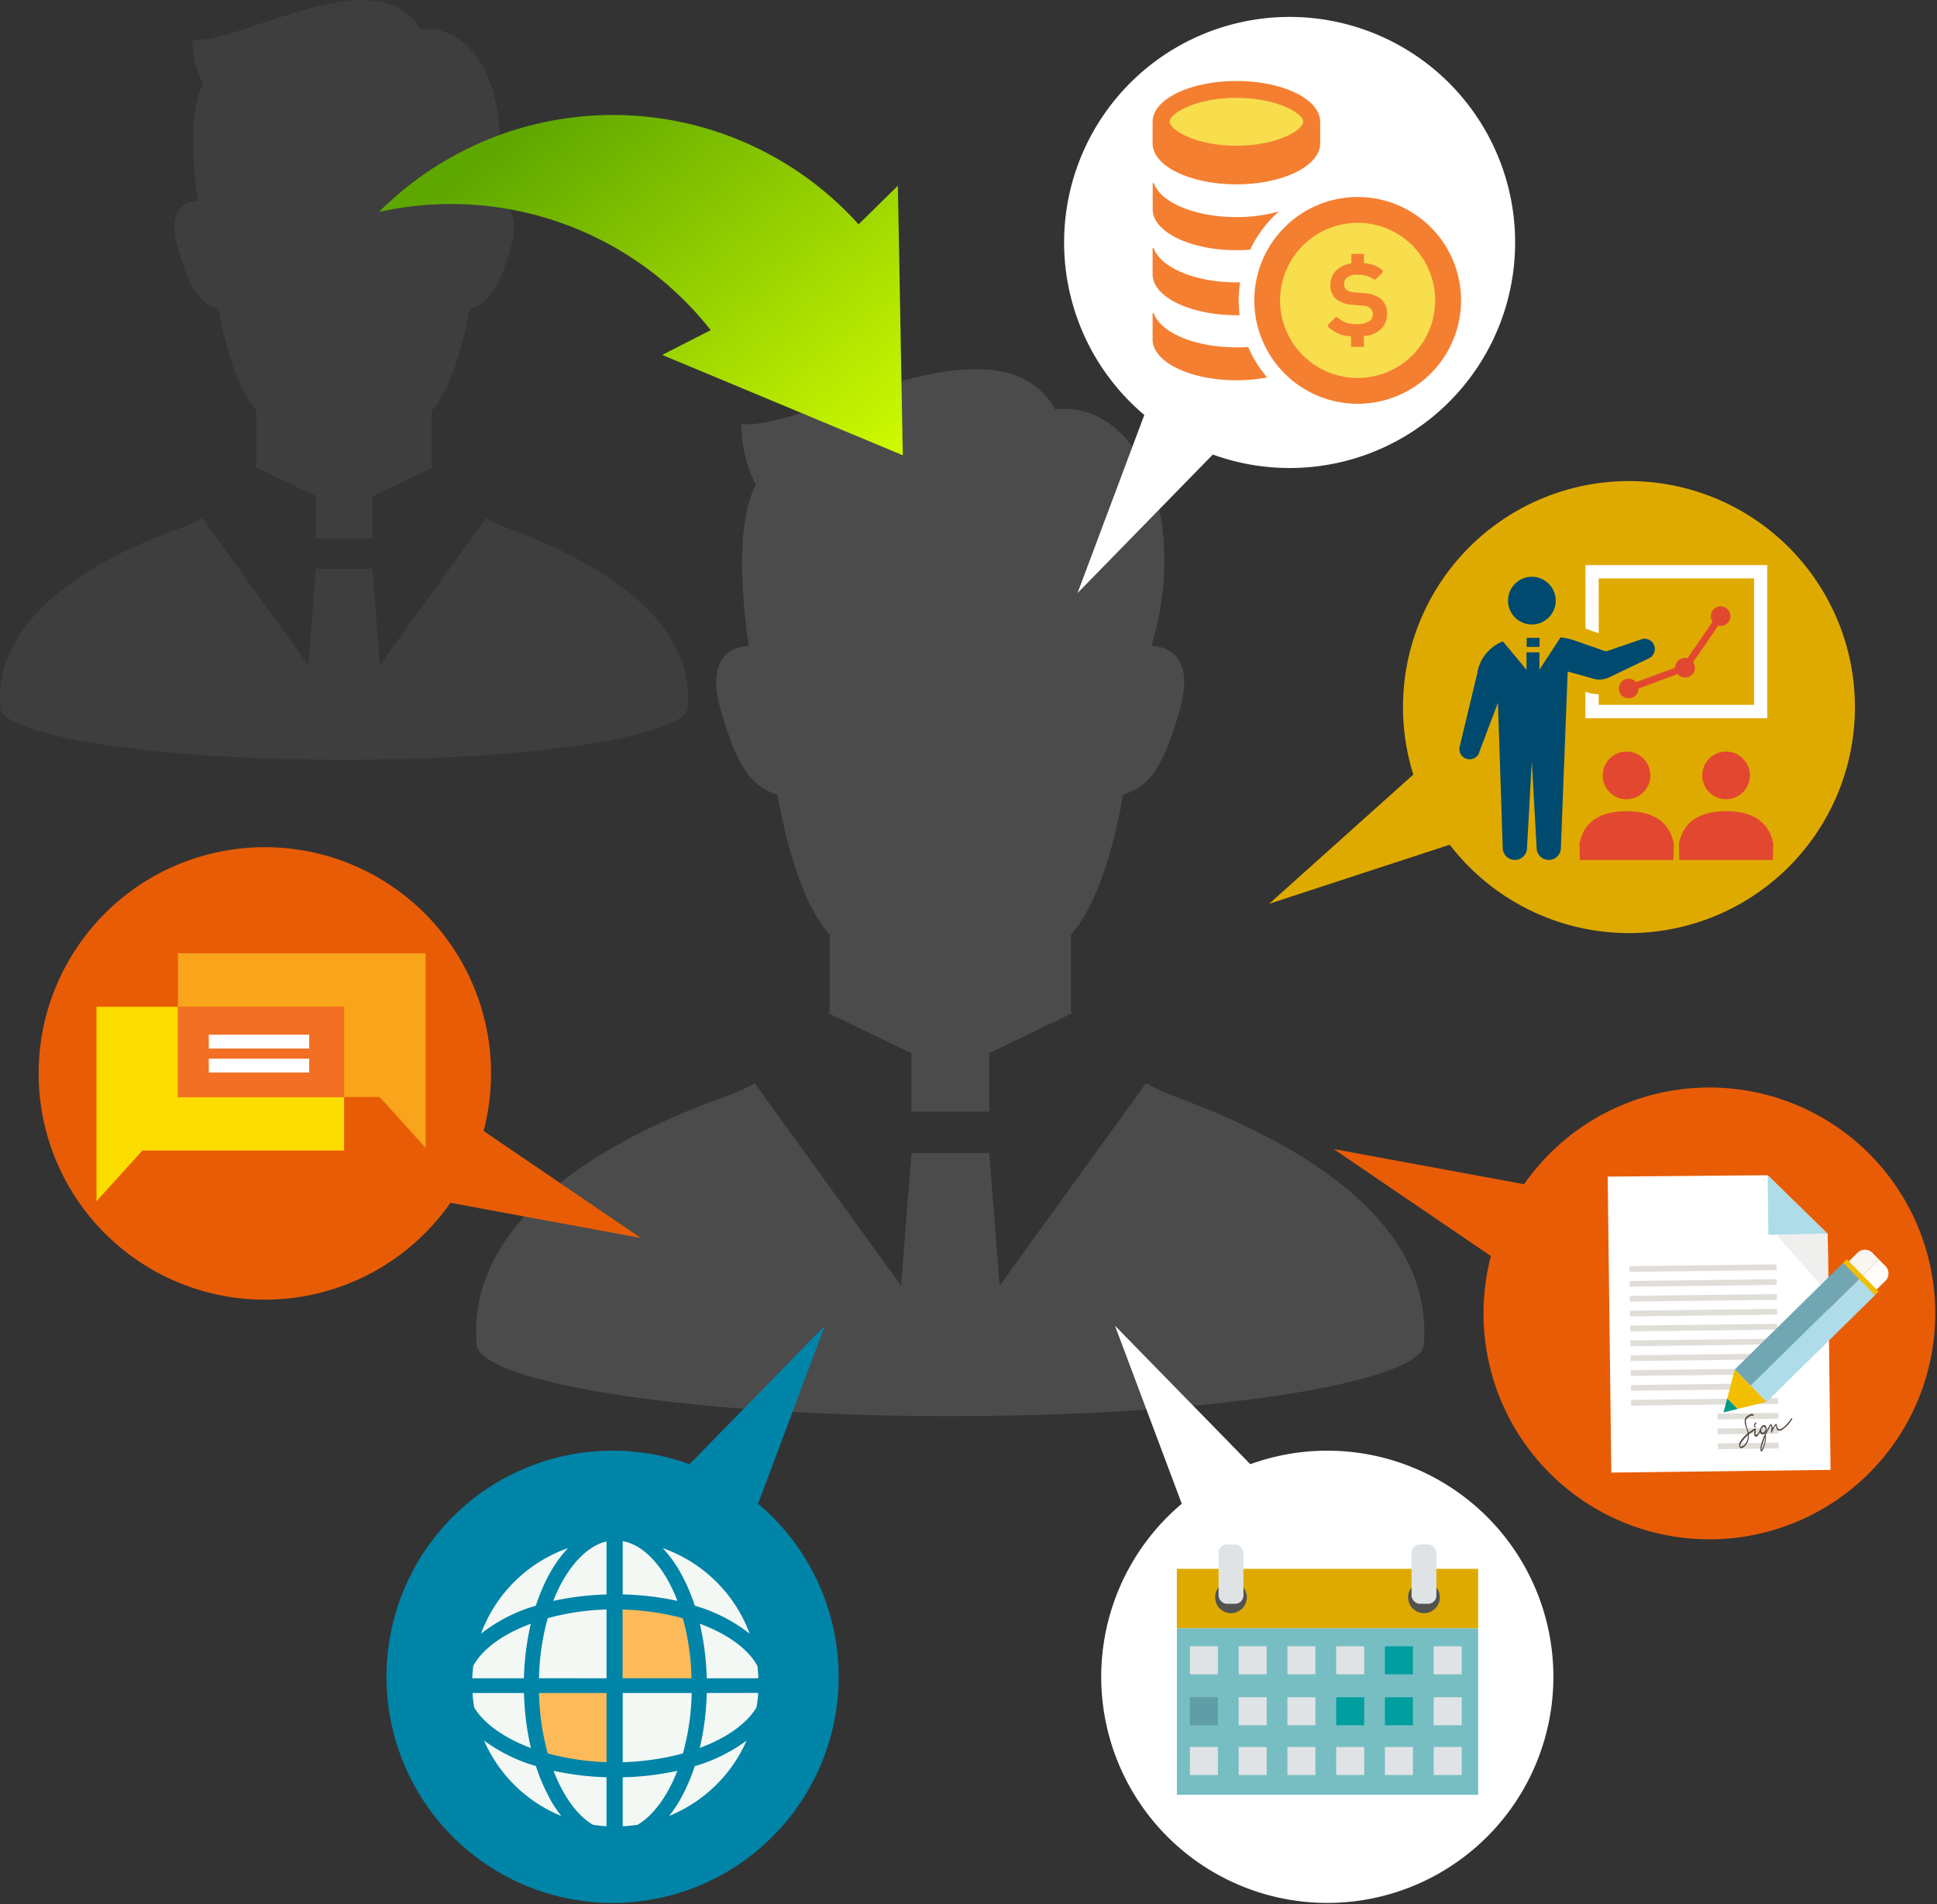 <svg id="レイヤー_1" data-name="レイヤー 1" xmlns="http://www.w3.org/2000/svg" xmlns:xlink="http://www.w3.org/1999/xlink" viewBox="0 0 478.6 470.46"><rect x="0" y="0" width="478.6" height="470.46" fill="#333333" stroke="none"/><defs><style>.cls-1{opacity:0.46;}.cls-2{fill:#4b4b4b;}.cls-3{fill:#fff;}.cls-4{fill:#dfaa00;}.cls-5{fill:#4892c0;}.cls-6{fill:#004a70;}.cls-7{fill:#e24830;}.cls-8{fill:#0084a8;}.cls-9{fill:#fcba5a;}.cls-10{fill:#f3f8f4;}.cls-11{fill:#e95c06;}.cls-12{fill:#f9a41b;}.cls-13{fill:#fddc00;}.cls-14{fill:#f26f23;}.cls-15{fill:#f8de4d;}.cls-16{fill:#f47f31;}.cls-17{fill:#afdce9;}.cls-18{fill:#efefee;}.cls-19{fill:#e1ded9;}.cls-20{fill:#fffcfa;}.cls-21{fill:#f9f6f0;}.cls-22{fill:#f1be00;}.cls-23{fill:#009886;}.cls-24{fill:#70a7b2;}.cls-25{fill:#534741;}.cls-26{fill:#77bec3;}.cls-27{fill:#e0e3e5;}.cls-28{fill:#009e9e;}.cls-29{fill:#609ea7;}.cls-30{fill:#525251;}.cls-31{fill:url(#linear-gradient);}</style><linearGradient id="linear-gradient" x1="-3673.42" y1="-1673.51" x2="-3544.97" y2="-1673.51" gradientTransform="matrix(-0.63, -0.78, -0.78, 0.63, -3391.91, -1694.25)" gradientUnits="userSpaceOnUse"><stop offset="0" stop-color="#d5ff00"/><stop offset="1" stop-color="#5ea700"/></linearGradient></defs><title>reg-strategy_img04</title><g class="cls-1"><path class="cls-2" d="M124.62,130.15a36.06,36.06,0,0,1-4.53-2.12L93.86,164.3,92,140.54H78.05L76.18,164.3,50,128a30.87,30.87,0,0,1-4.54,2.12C31.68,135-2.08,148.9.1,175,.62,181.21,35,187.7,85,187.7s84.39-6.49,84.92-12.74C172.11,148.87,138.27,135.26,124.62,130.15Z"/><path class="cls-2" d="M54,76.35c1.91,10.82,5.12,20.37,9.35,25.07v13a3.87,3.87,0,0,1-.16,1l14.82,7.14V133.1H92V122.64l14.81-7.13a3.92,3.92,0,0,1-.15-1.05v-13c4.23-4.7,7.44-14.25,9.35-25.07,4.45-1.59,7-4.13,10.18-15.27,3.38-11.86-5.09-11.46-5.09-11.46,6.85-22.68-2.17-44-17.28-42.43C93.39-11,58.49,11.35,47.55,9.79a24.67,24.67,0,0,0,2.61,10.94C46.35,28,47.82,42.34,48.89,49.62c-.62,0-8.28.07-5,11.46C47,72.22,49.58,74.76,54,76.35Z"/></g><path class="cls-2" d="M289.39,270.53a48.27,48.27,0,0,1-6.24-2.92l-36.16,50-2.57-32.75H225.21l-2.58,32.75-36.15-50a42,42,0,0,1-6.25,2.92c-18.93,6.67-65.44,25.84-62.44,61.74.72,8.62,48.1,17.56,117,17.56s116.3-8.94,117-17.56C354.84,296.33,308.2,277.57,289.39,270.53Z"/><path class="cls-2" d="M192.12,196.39c2.63,14.91,7.06,28.06,12.88,34.54v18a5.62,5.62,0,0,1-.21,1.43l20.42,9.84V274.6h19.21V260.18l20.4-9.83a5.76,5.76,0,0,1-.21-1.44v-18c5.84-6.48,10.26-19.63,12.89-34.54,6.14-2.19,9.65-5.7,14-21,4.66-16.34-7-15.79-7-15.79,9.44-31.26-3-60.63-23.81-58.48-14.36-25.12-62.45,5.74-77.53,3.59a34,34,0,0,0,3.59,15.08c-5.24,10-3.22,29.78-1.74,39.81-.86,0-11.42.1-6.94,15.79C182.47,190.69,186,194.2,192.12,196.39Z"/><path class="cls-3" d="M282.74,102.51a55.72,55.72,0,1,1,16.93,9.78l-33.43,34.22Z"/><path class="cls-4" d="M358.21,208.68a55.83,55.83,0,1,0-9-17.33l-35.63,31.93Z"/><path class="cls-5" d="M415.73,353.25a7.31,7.31,0,1,1-4.58-9.27A7.32,7.32,0,0,1,415.73,353.25Zm-13.55-4.59a7,7,0,1,0,8.87-4.39A7,7,0,0,0,402.18,348.66Z"/><path class="cls-5" d="M414.8,352.93a6.34,6.34,0,0,1-2.16,3l-.2-.28a6,6,0,0,0,2.1-6.47l.33-.1A6.3,6.3,0,0,1,414.8,352.93Z"/><path class="cls-5" d="M403.07,352.62l-.32.1a6.22,6.22,0,0,1,.07-3.84,6.32,6.32,0,0,1,2.15-3l.21.27a6,6,0,0,0-2.11,6.48Z"/><path class="cls-5" d="M413.9,352.56a5.27,5.27,0,1,1-3.31-6.68A5.28,5.28,0,0,1,413.9,352.56Zm-9.67-3.27a4.93,4.93,0,1,0,6.25-3.09A4.94,4.94,0,0,0,404.23,349.29Z"/><circle class="cls-5" cx="408.81" cy="350.9" r="4.12"/><path class="cls-3" d="M407.53,353.39a3,3,0,0,1-1.29-1.34c-.19-.4-.8-.05-.6.35a3.59,3.59,0,0,0,1.54,1.59c.4.21.75-.39.35-.6Z"/><path class="cls-3" d="M409.69,353.54a3.32,3.32,0,0,1-.89.15.35.35,0,0,0,0,.69,3.58,3.58,0,0,0,1.08-.16c.42-.14.24-.81-.19-.68Z"/><path class="cls-3" d="M410.26,348.47a2.86,2.86,0,0,1,1.3,2.95c-.08.44.6.63.68.18a3.6,3.6,0,0,0-1.63-3.74c-.38-.24-.73.37-.35.61Z"/><path class="cls-3" d="M407.67,348.29a2.89,2.89,0,0,1,1.13-.23.35.35,0,0,0,0-.7,3.74,3.74,0,0,0-1.32.26.36.36,0,0,0-.24.43.34.34,0,0,0,.43.24Z"/><path class="cls-3" d="M406,350.58a2.91,2.91,0,0,1,.61-1.47c.27-.36-.34-.71-.61-.36a3.67,3.67,0,0,0-.7,1.83c-.05.45.65.45.7,0Z"/><path class="cls-6" d="M378.5,154.27a5.89,5.89,0,1,0-5.89-5.89A5.89,5.89,0,0,0,378.5,154.27Z"/><path class="cls-3" d="M395,142.89H433.4v31.23H395v-2.61a9.28,9.28,0,0,1-1.49-.14l-.16,0-1.62-.45v6.51h44.92V139.61H391.75V155.3l3.27,1.15Z"/><path class="cls-7" d="M396,191.57a5.89,5.89,0,1,0,5.89-5.9A5.89,5.89,0,0,0,396,191.57Z"/><path class="cls-7" d="M401.91,200.4c-5.53,0-10.44,1.85-11.66,8l.1,4.06h23.12l.1-4.06C412.34,202.25,407.43,200.4,401.91,200.4Z"/><path class="cls-7" d="M420.6,191.57a5.89,5.89,0,1,0,5.89-5.9A5.89,5.89,0,0,0,420.6,191.57Z"/><path class="cls-7" d="M426.49,200.4c-5.52,0-10.43,1.85-11.66,8l.1,4.06h23.12l.1-4.06C436.93,202.25,432,200.4,426.49,200.4Z"/><path class="cls-7" d="M416.35,162.52a2.43,2.43,0,0,0-2.42,2.42l-9.68,3.57a2.4,2.4,0,0,0-1.82-.84,2.42,2.42,0,1,0,2.42,2.43l9.68-3.58a2.38,2.38,0,0,0,1.82.85,2.42,2.42,0,0,0,2-3.81l6.21-9a2.2,2.2,0,0,0,.58.08,2.42,2.42,0,1,0-2.42-2.42,2.36,2.36,0,0,0,.44,1.38l-6.21,9A2.8,2.8,0,0,0,416.35,162.52Z"/><path class="cls-6" d="M397.84,167.21l9.51-4.55a2.52,2.52,0,0,0-2-4.65l-8.55,2.92-7.74-2.7a15,15,0,0,0-3.48-.77l-5.22,8v-4.3h-3.18v4.33l-5.84-7.05a10.24,10.24,0,0,0-6.36,8l-4.33,18.07a2.52,2.52,0,0,0,4.92,1.1l4.55-12,1.18,35.83a3,3,0,0,0,6,0l1.19-21.37,1.18,21.37a3,3,0,0,0,6,0l1.68-43.54,6.83,1.89A5.61,5.61,0,0,0,397.84,167.21Z"/><rect class="cls-6" x="377.22" y="157.58" width="3.18" height="2.23"/><path class="cls-3" d="M292,371.49a55.86,55.86,0,1,0,16.93-9.77L275.49,327.5Z"/><path class="cls-8" d="M187.31,371.49a55.86,55.86,0,1,1-16.93-9.77l33.43-34.22Z"/><path class="cls-9" d="M153.86,414.61h17a59.82,59.82,0,0,0-2.15-14.84,63.67,63.67,0,0,0-14.88-2.15v17Z"/><path class="cls-10" d="M172.91,401.13a65.9,65.9,0,0,1,1.71,13.48h12.76a29.65,29.65,0,0,0-.24-3.06c-2.3-4.23-7.44-7.91-14.23-10.42Z"/><path class="cls-10" d="M153.86,380.73v13.16a70.62,70.62,0,0,1,13.53,1.6c-3.15-8.15-8.08-13.8-13.53-14.76Z"/><path class="cls-10" d="M129.45,418.24H116.76a28.59,28.59,0,0,0,.42,3.6c2.42,4,7.43,7.53,14,10a66.78,66.78,0,0,1-1.71-13.55Z"/><path class="cls-10" d="M174.62,418.24a66.27,66.27,0,0,1-1.71,13.57c6.55-2.43,11.57-5.95,14-10a28.3,28.3,0,0,0,.43-3.59Z"/><path class="cls-10" d="M149.86,393.9V380.8c-5.09,1.15-10.07,6.73-13.16,14.69a71.76,71.76,0,0,1,13.16-1.59Z"/><path class="cls-10" d="M153.86,439.06v12.11c1.09-.06,2.46-.18,3.69-.37,3.93-2.34,7.39-7.11,9.81-13.34a68.84,68.84,0,0,1-13.5,1.6Z"/><path class="cls-10" d="M149.86,439.06a70.9,70.9,0,0,1-13.09-1.6c2.41,6.23,5.8,11,9.73,13.34,1.11.17,2.27.29,3.36.35V439.06Z"/><path class="cls-10" d="M149.86,414.61v-17a62.43,62.43,0,0,0-14.52,2.14,59.81,59.81,0,0,0-2.16,14.84Z"/><path class="cls-10" d="M168.34,388.87a46,46,0,0,1,3.33,7.8,39.89,39.89,0,0,1,13.57,6.93,35.5,35.5,0,0,0-21.5-21.15,30.72,30.72,0,0,1,4.6,6.42Z"/><path class="cls-10" d="M132.41,396.67a45.51,45.51,0,0,1,3.32-7.8,31.11,31.11,0,0,1,4.61-6.42,35.47,35.47,0,0,0-21.5,21.15,39.8,39.8,0,0,1,13.57-6.93Z"/><path class="cls-10" d="M135.73,444.08a45.4,45.4,0,0,1-3.32-7.79A40.88,40.88,0,0,1,119.6,430a35.48,35.48,0,0,0,19.11,18.64,32.29,32.29,0,0,1-3-4.53Z"/><path class="cls-10" d="M116.93,411.54c-.12,1-.2,2-.24,3.07h12.76a66.7,66.7,0,0,1,1.71-13.48c-6.79,2.52-11.93,6.19-14.23,10.41Z"/><path class="cls-10" d="M171.67,436.29a46.22,46.22,0,0,1-3.33,7.79,33.17,33.17,0,0,1-3,4.53A35.49,35.49,0,0,0,184.47,430a40.72,40.72,0,0,1-12.8,6.32Z"/><path class="cls-10" d="M153.86,418.24v17.1a64.2,64.2,0,0,0,14.88-2.17,60.15,60.15,0,0,0,2.16-14.93Z"/><path class="cls-9" d="M149.86,418.24H133.18a60.62,60.62,0,0,0,2.16,14.93,63.51,63.51,0,0,0,14.52,2.16V418.24Z"/><path class="cls-11" d="M119.49,279.4a55.89,55.89,0,1,0-8.2,17.74l47.05,8.69Z"/><polygon class="cls-12" points="43.98 235.51 43.98 248.72 85.02 248.72 85.02 271.02 93.82 271.02 105.16 283.56 105.16 235.51 43.98 235.51 43.98 235.51"/><polygon class="cls-13" points="43.98 248.72 23.84 248.72 23.84 296.76 35.18 284.23 85.02 284.23 85.02 271.02 43.98 271.02 43.98 248.72 43.98 248.72"/><polygon class="cls-14" points="43.98 248.72 43.98 271.02 85.02 271.02 85.02 248.72 43.98 248.72 43.98 248.72"/><polygon class="cls-3" points="76.4 259.04 51.6 259.04 51.6 255.62 76.4 255.62 76.4 259.04 76.4 259.04"/><polygon class="cls-3" points="76.4 264.96 51.6 264.96 51.6 261.54 76.4 261.54 76.4 264.96 76.4 264.96"/><circle class="cls-15" cx="335.89" cy="74.13" r="21.79"/><ellipse class="cls-15" cx="305.22" cy="30.46" rx="18.19" ry="7.93"/><path class="cls-16" d="M342.17,80a5.3,5.3,0,0,1-1.55,1.78,7.21,7.21,0,0,1-2.36,1.07A12.34,12.34,0,0,1,337,83V85.7h-3.18V83.08a13.21,13.21,0,0,1-2.59-.44,10.09,10.09,0,0,1-2.87-1.71.52.52,0,0,1-.25-.39.52.52,0,0,1,.14-.43l1.6-1.6a.51.51,0,0,1,.64-.07,7.21,7.21,0,0,0,2.1,1.28,10,10,0,0,0,2.69.37,5.84,5.84,0,0,0,2.8-.6,2,2,0,0,0,1.11-1.87,1.88,1.88,0,0,0-.55-1.44,3.17,3.17,0,0,0-1.85-.67L334,75.27a7,7,0,0,1-3.9-1.41,4.35,4.35,0,0,1-1.38-3.52,4.91,4.91,0,0,1,2-4,6.49,6.49,0,0,1,2.12-1.06c.34-.09.7-.16,1.06-.22V62.72H337V65a12.42,12.42,0,0,1,2.1.37,7.87,7.87,0,0,1,2.29,1.22.56.56,0,0,1,.27.38.53.53,0,0,1-.15.45L340,68.9a.5.5,0,0,1-.61.1,6.16,6.16,0,0,0-1.65-.83,9.42,9.42,0,0,0-2.41-.3,3.87,3.87,0,0,0-2.44.64,2,2,0,0,0-.79,1.65,1.76,1.76,0,0,0,.56,1.41,3.41,3.41,0,0,0,1.9.63l2.5.22a7.27,7.27,0,0,1,4.2,1.47,4.49,4.49,0,0,1,1.43,3.59A5.26,5.26,0,0,1,342.17,80Z"/><path class="cls-16" d="M335.43,55.05a19.16,19.16,0,1,1-19.15,19.16,19.18,19.18,0,0,1,19.15-19.16m0-6.38A25.54,25.54,0,1,0,361,74.21,25.53,25.53,0,0,0,335.43,48.67Z"/><path class="cls-16" d="M305.49,20c-11.43,0-20.7,4.51-20.7,10.08v5.38c0,5.57,9.27,10.09,20.7,10.09s20.7-4.52,20.7-10.09V30.06C326.19,24.49,316.92,20,305.49,20Zm0,4.19C315.57,24.17,322,28,322,30.06S315.57,36,305.49,36,289,32.09,289,30.06,295.41,24.17,305.49,24.17Z"/><path class="cls-16" d="M305.49,53.63A38.55,38.55,0,0,0,316,52.24a29.22,29.22,0,0,0-7.1,9.43c-1.1.09-2.23.14-3.39.14-11.43,0-20.7-4.52-20.7-10.09V45.4a.21.21,0,0,1,.18-.21.14.14,0,0,1,.14.06s0,.08.14.42C287.25,50.22,295.56,53.63,305.49,53.63Z"/><path class="cls-16" d="M306.06,74.21a27.51,27.51,0,0,0,.24,3.65h-.81c-11.43,0-20.7-4.51-20.7-10.07V61.45a.21.21,0,0,1,.18-.19.17.17,0,0,1,.17.1c0-.06-.1-.1.11.39,2,4.54,10.31,8,20.24,8,.3,0,.62,0,.93,0A27.27,27.27,0,0,0,306.06,74.21Z"/><path class="cls-16" d="M313.09,93.24a39.75,39.75,0,0,1-7.6.7c-11.43,0-20.7-4.5-20.7-10.08V77.53a.19.19,0,0,1,.18-.19.15.15,0,0,1,.18.1c0-.06-.12-.13.1.37,2,4.56,10.31,8,20.24,8,1,0,2,0,2.91-.1A29,29,0,0,0,313.09,93.24Z"/><path class="cls-11" d="M368.38,310.3a55.81,55.81,0,1,0,8.2-17.75l-47.05-8.69Z"/><polygon class="cls-3" points="397.23 290.67 398.13 363.79 452.3 363.12 451.59 304.81 436.75 290.33 397.23 290.67"/><polygon class="cls-17" points="451.59 304.81 436.75 290.33 436.93 305.06 451.59 304.81"/><polygon class="cls-18" points="438.86 305.03 451.77 319.51 451.59 304.81 438.86 305.03"/><rect class="cls-19" x="402.65" y="312.54" width="36.32" height="1.42" transform="translate(-3.82 5.19) rotate(-0.7)"/><rect class="cls-19" x="402.69" y="316.2" width="36.32" height="1.43" transform="translate(-3.86 5.19) rotate(-0.7)"/><rect class="cls-19" x="402.74" y="319.88" width="36.32" height="1.43" transform="translate(-3.91 5.19) rotate(-0.7)"/><rect class="cls-19" x="402.78" y="323.54" width="36.32" height="1.43" transform="translate(-3.95 5.19) rotate(-0.7)"/><rect class="cls-19" x="402.83" y="327.22" width="36.32" height="1.43" transform="translate(-4 5.2) rotate(-0.7)"/><rect class="cls-19" x="402.87" y="330.89" width="36.32" height="1.43" transform="translate(-4.04 5.2) rotate(-0.7)"/><rect class="cls-19" x="402.92" y="334.56" width="36.32" height="1.43" transform="translate(-4.09 5.2) rotate(-0.7)"/><rect class="cls-19" x="402.96" y="338.24" width="36.32" height="1.43" transform="translate(-4.13 5.2) rotate(-0.7)"/><rect class="cls-19" x="403.01" y="341.9" width="36.32" height="1.43" transform="translate(-4.18 5.2) rotate(-0.7)"/><rect class="cls-19" x="403.05" y="345.58" width="36.32" height="1.43" transform="translate(-4.22 5.2) rotate(-0.7)"/><rect class="cls-19" x="424.4" y="349.11" width="15.02" height="1.43" transform="translate(-4.26 5.33) rotate(-0.7)"/><rect class="cls-19" x="424.44" y="352.79" width="15.02" height="1.42" transform="translate(-4.31 5.33) rotate(-0.7)"/><rect class="cls-19" x="424.49" y="356.46" width="15.02" height="1.43" transform="translate(-4.35 5.33) rotate(-0.7)"/><path class="cls-20" d="M462.77,319.46l3.27-3.22a2.64,2.64,0,0,0-.38-3.67l-1.41-1.42L459.34,316Z"/><path class="cls-21" d="M464.25,311.15l-1.4-1.43a2.64,2.64,0,0,0-3.66-.45l-3.28,3.22,3.43,3.49Z"/><polygon class="cls-22" points="436.52 346.3 428.65 338.3 426.76 345.48 429.31 348.07 436.52 346.3"/><polygon class="cls-23" points="429.31 348.07 426.76 345.48 425.85 348.92 429.31 348.07"/><rect class="cls-22" x="459.16" y="309.92" width="1.28" height="11.22" transform="translate(-89.3 412.85) rotate(-44.51)"/><polygon class="cls-17" points="462.77 319.46 459.34 315.98 456.25 319.02 432.58 342.3 436.52 346.3 463.27 319.98 462.77 319.46"/><polygon class="cls-24" points="455.91 312.5 455.41 311.98 428.65 338.3 432.58 342.3 456.25 319.02 459.34 315.98 455.91 312.5"/><path class="cls-25" d="M442.64,350.34a10.38,10.38,0,0,1-2,2.29,3.7,3.7,0,0,1-.59.38c-.3.13-.52.15-.74-.12s-.18-.67-.32-1c0-.05-.07-.14-.14-.12-.26.05-.43.4-.57.61s-.21.33-.3.5a1.74,1.74,0,0,0-.34-1.08s-.08-.06-.11,0a7.12,7.12,0,0,0-1.08,1.8,3.55,3.55,0,0,0-.21.44l-.06-.11a1.9,1.9,0,0,0,.22-.42,1.34,1.34,0,0,0-.15-1.27c-.44-.48-.95.05-1.19.46-.07.11.1.48.2.32s.36-.59.59-.56l.41.41,0,.23a1.25,1.25,0,0,1-.2.44,2.35,2.35,0,0,1-.27.3l-.11.06,0,0-.1,0c-.38.08-.43-.49-.41-.79,0-.07-.15-.42-.21-.24a5.5,5.5,0,0,1-.25.63,2.22,2.22,0,0,1-.61.86c-.11.06-.26.1-.35-.09a1.56,1.56,0,0,1,0-.3,5.42,5.42,0,0,0,.08-.81c0-.08-.05-.3-.17-.28-.33.05-.68.4-.95.57s-.44.3-.64.46c0-.11-.05-.21-.07-.31a8.65,8.65,0,0,1-.64-2.52,1.31,1.31,0,0,1,.68-1c.19-.12.79-.47,1.12-.37,0,.06.08.1.12.08l0,0c.14-.06,0-.32-.05-.39-.32-.26-1,.08-1.24.24a1.61,1.61,0,0,0-.86,1c-.24,1.17.52,2.27.7,3.42l-.23.21a8.21,8.21,0,0,0-1.58,1.8,1.41,1.41,0,0,0-.22,1.43c.28.47.8.19,1.14-.06a3.44,3.44,0,0,0,1.14-3.07c.22-.17.44-.33.67-.48a7.53,7.53,0,0,1,.78-.53c-.07.52-.22,1.29.17,1.53s.9-.55,1.18-1.15a.64.64,0,0,0,.38.6.66.66,0,0,0,.64-.17c.09,0,.15,0,.19.12-.21.45-.4.92-.57,1.39a8.61,8.61,0,0,0-.52,1.93c0,.25-.09.7.11.9.49.51,1.14-2.37,1.19-2.69a7.3,7.3,0,0,0,0-1.33c.13-.27.25-.53.39-.8a13.38,13.38,0,0,1,.71-1.28c.28-.42.29.14.29.4a2.83,2.83,0,0,1-.09.82c0,.13.14.49.2.32a5.07,5.07,0,0,1,.44-1c.13-.21.34-.67.6-.81.08.36,0,.76.27,1.06a.89.89,0,0,0,1.15.09,8.22,8.22,0,0,0,2.53-2.68C442.91,350.56,442.75,350.18,442.64,350.34Zm-10.75,4.29a3.28,3.28,0,0,1-.75,2.15,1.68,1.68,0,0,1-.82.58c-.66.09-.22-.73-.08-.94a8.27,8.27,0,0,1,1.54-1.75.52.52,0,0,1,.11-.1Zm4.19,1.07a7.75,7.75,0,0,1-.39,1.56,4.7,4.7,0,0,1-.33.77c-.11.2-.13.27-.13,0a5.59,5.59,0,0,1,.33-1.51c.18-.53.38-1.06.6-1.57A7.13,7.13,0,0,1,436.08,355.7Z"/><path class="cls-25" d="M433.38,352a.56.56,0,0,0,.33.62c.14.07.11-.27,0-.32l-.16-.09s0,0,0-.05.05-.08.08-.11a1,1,0,0,1,.3-.3c.12-.07,0-.4-.09-.35A1.09,1.09,0,0,0,433.38,352Z"/><rect class="cls-4" x="290.78" y="387.56" width="74.44" height="14.72"/><rect class="cls-26" x="290.78" y="402.27" width="74.44" height="41.12"/><rect class="cls-27" x="294" y="406.7" width="6.92" height="6.92"/><rect class="cls-27" x="354.24" y="406.7" width="6.92" height="6.92"/><rect class="cls-27" x="306.05" y="406.7" width="6.92" height="6.92"/><rect class="cls-27" x="318.1" y="406.7" width="6.92" height="6.92"/><rect class="cls-27" x="330.15" y="406.7" width="6.92" height="6.92"/><rect class="cls-28" x="342.19" y="406.7" width="6.92" height="6.92"/><rect class="cls-29" x="294" y="419.29" width="6.92" height="6.92"/><rect class="cls-27" x="354.24" y="419.29" width="6.92" height="6.92"/><rect class="cls-27" x="306.05" y="419.29" width="6.92" height="6.92"/><rect class="cls-27" x="318.1" y="419.29" width="6.92" height="6.92"/><rect class="cls-28" x="330.15" y="419.29" width="6.92" height="6.92"/><rect class="cls-28" x="342.19" y="419.29" width="6.92" height="6.92"/><rect class="cls-27" x="294" y="431.58" width="6.92" height="6.92"/><rect class="cls-27" x="354.24" y="431.58" width="6.92" height="6.92"/><rect class="cls-27" x="306.05" y="431.58" width="6.92" height="6.92"/><rect class="cls-27" x="318.1" y="431.58" width="6.92" height="6.92"/><rect class="cls-27" x="330.15" y="431.58" width="6.92" height="6.92"/><rect class="cls-27" x="342.19" y="431.58" width="6.92" height="6.92"/><path class="cls-30" d="M308.08,394.59a3.92,3.92,0,1,1-3.92-3.91A3.93,3.93,0,0,1,308.08,394.59Z"/><rect class="cls-27" x="301.09" y="381.53" width="6.14" height="14.68" rx="2.05" ry="2.05"/><path class="cls-30" d="M355.76,394.59a3.92,3.92,0,1,1-3.92-3.91A3.93,3.93,0,0,1,355.76,394.59Z"/><rect class="cls-27" x="348.77" y="381.53" width="6.14" height="14.68" rx="2.05" ry="2.05"/><path class="cls-31" d="M223.07,112.47,163.6,87.68l12-6.12a81.64,81.64,0,0,0-81.94-29.2,81.68,81.68,0,0,1,118.48,3.06l9.71-9.55Z"/></svg>